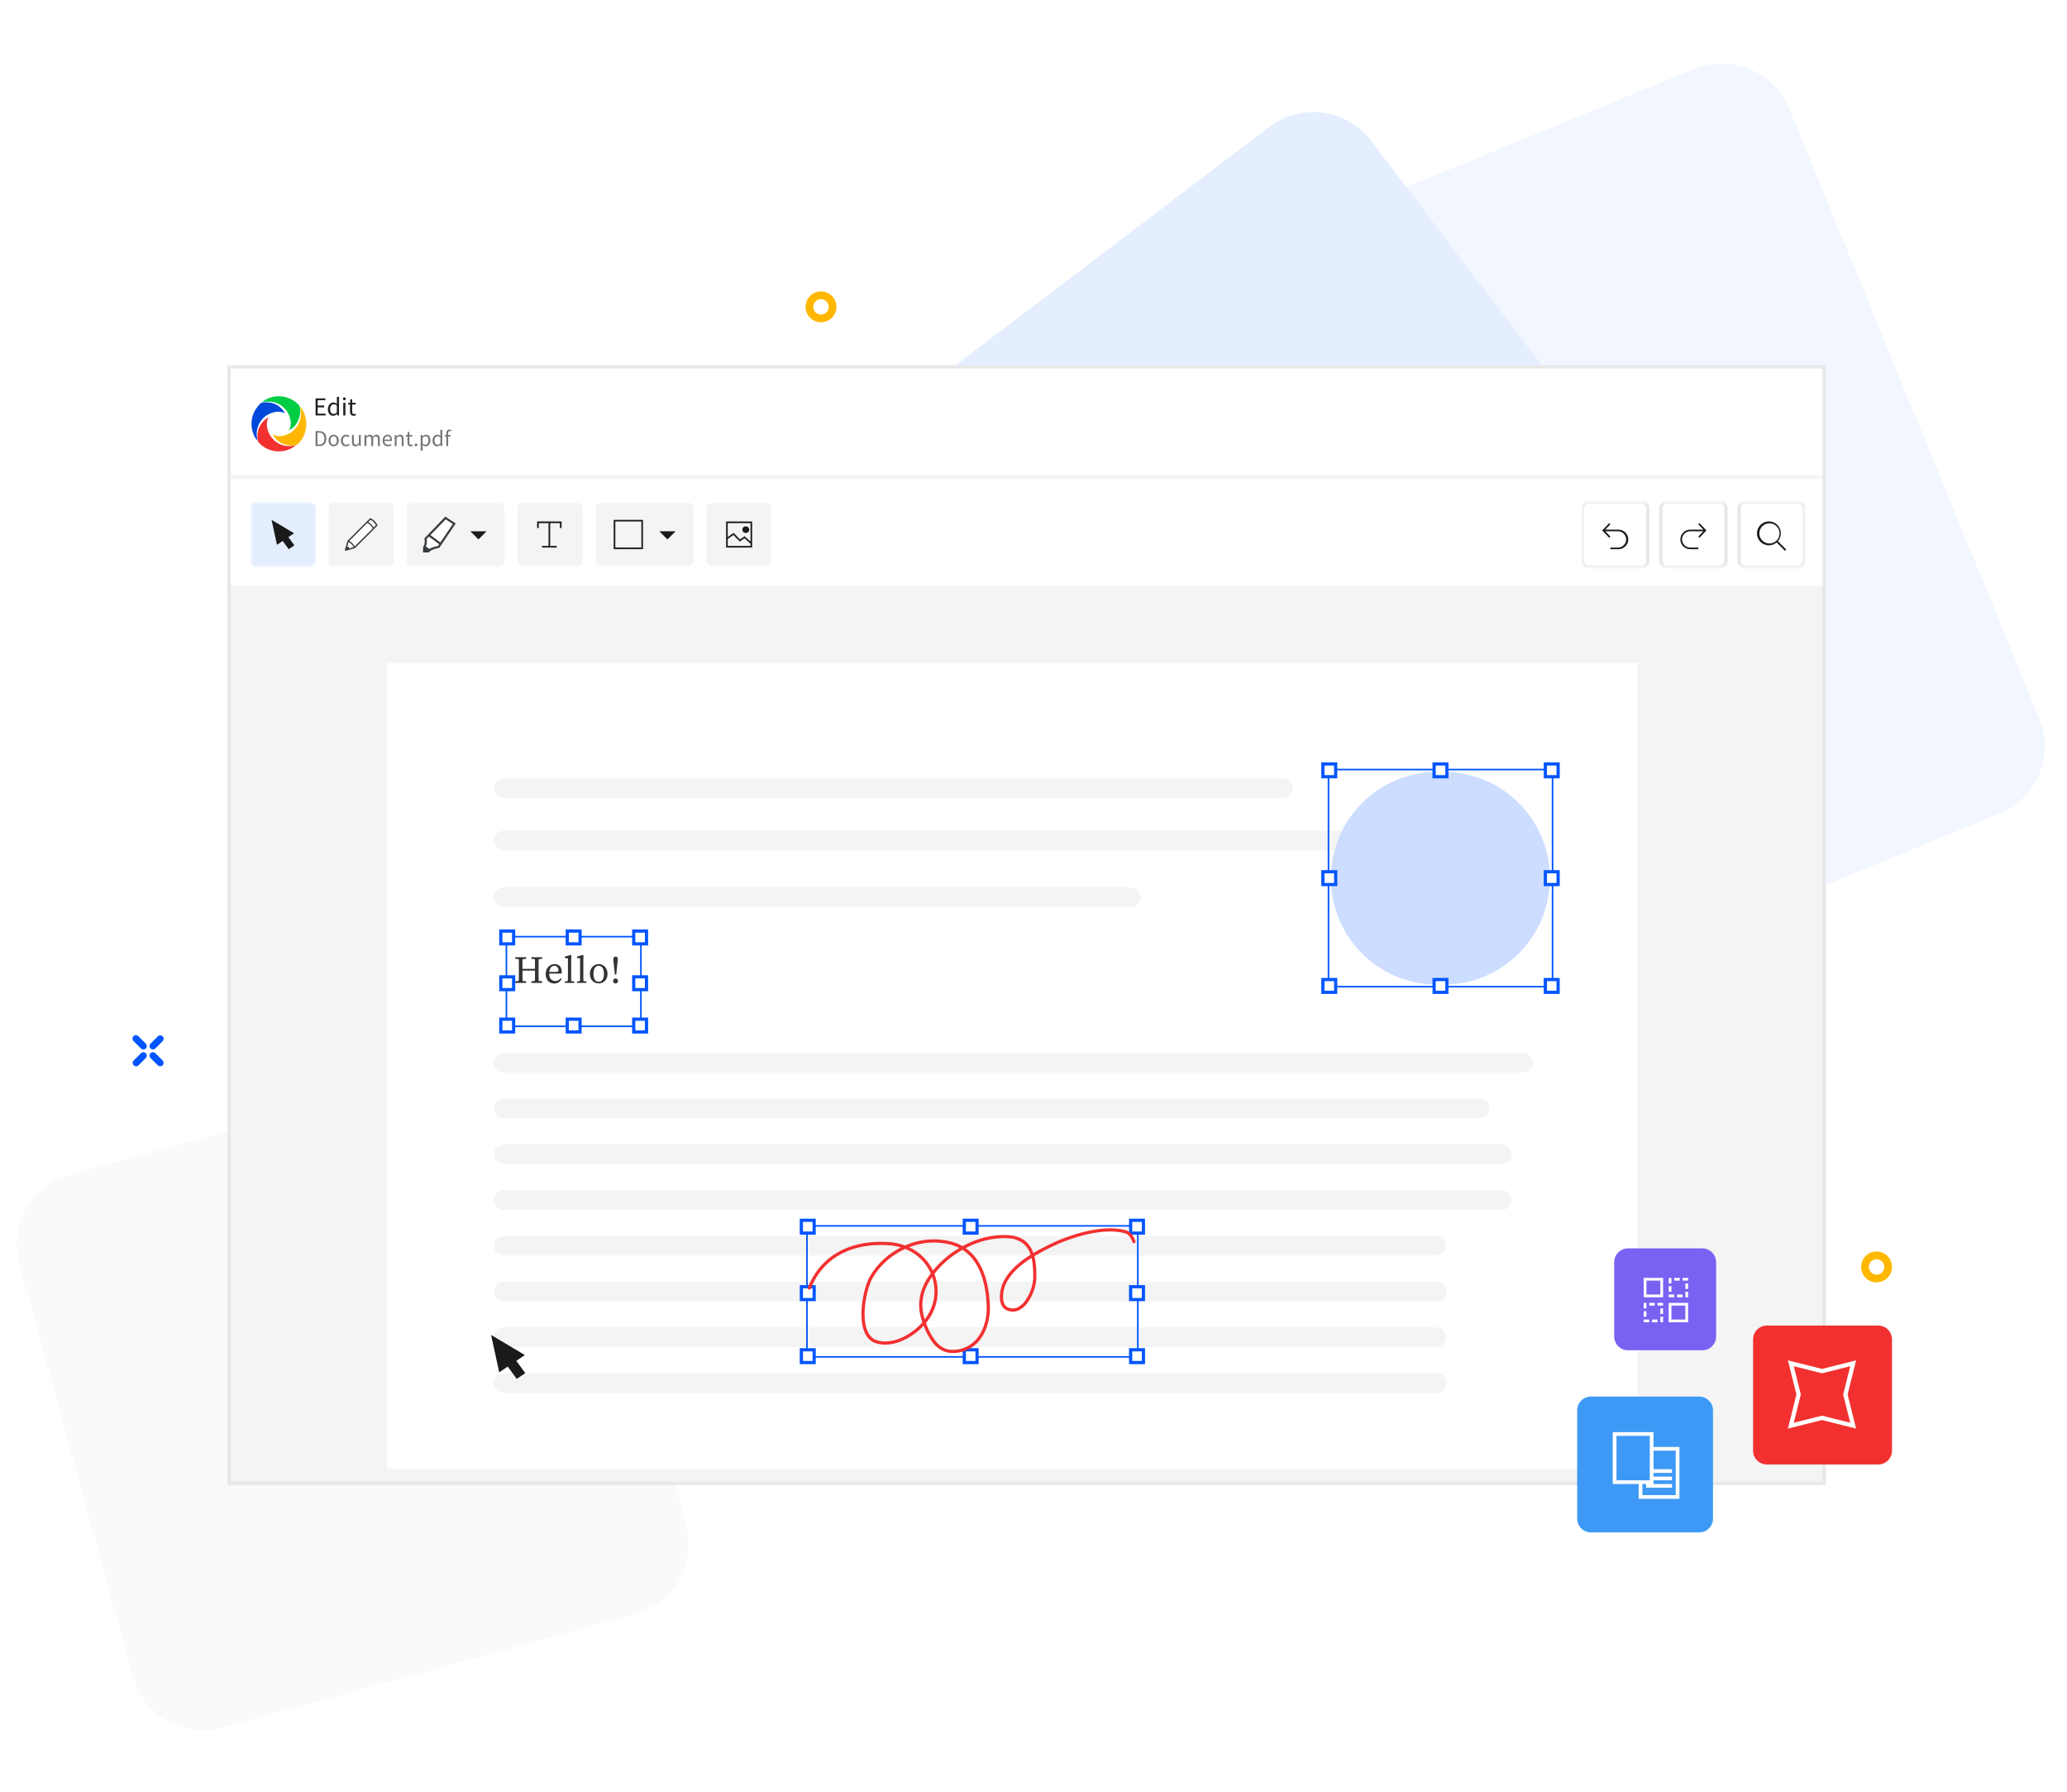 <svg xmlns="http://www.w3.org/2000/svg" width="600" height="520" viewBox="0 0 600 520" fill="none"><g clip-path="url(#clip0_795_126)"><path d="M303.25 120.195L375.893 297.23C380.319 308.016 392.651 313.172 403.437 308.746L580.472 236.102C591.258 231.677 596.414 219.345 591.989 208.559L519.345 31.523C514.919 20.737 502.587 15.582 491.801 20.007L314.766 92.651C303.98 97.077 298.824 109.409 303.25 120.195Z" fill="#F2F6FF"></path><path d="M199.11 442.481L166.146 322.642C163.054 311.401 151.434 304.795 140.193 307.887L20.354 340.851C9.113 343.943 2.507 355.563 5.599 366.804L38.563 486.643C41.655 497.884 53.274 504.49 64.516 501.398L184.355 468.434C195.596 465.342 202.202 453.722 199.11 442.481Z" fill="#FAFAFA"></path><path d="M265.421 141.566L340.584 240.554C347.635 249.839 360.877 251.651 370.163 244.6L469.15 169.437C478.436 162.387 480.247 149.144 473.197 139.859L398.034 40.871C390.983 31.586 377.741 29.774 368.455 36.825L269.468 111.988C260.182 119.038 258.371 132.281 265.421 141.566Z" fill="#E5EEFF"></path><g filter="url(#filter0_d_795_126)"><path fill-rule="evenodd" clip-rule="evenodd" d="M144.41 406.35L150.31 404.25L134.46 395.54L139.08 413.02L142.54 407.81L146.69 413.11L148.56 411.65L144.41 406.35Z" fill="white"></path><path d="M145.14 406.56L150.46 404.66L151.38 404.34L150.52 403.86L134.68 395.15L133.78 394.65L134.04 395.65L138.66 413.13L138.91 414.08L139.45 413.27L142.57 408.56L146.34 413.38L146.61 413.73L146.96 413.46L148.83 411.99L149.17 411.72L148.9 411.38L145.14 406.56Z" stroke="black" stroke-opacity="0.8" stroke-width="0.88"></path></g><path d="M66.5 106.5H529.5V430.5H66.5V106.5Z" fill="#F4F4F4" stroke="#E8E8E8"></path><path d="M67 107H529V138H67V107Z" fill="white"></path><path fill-rule="evenodd" clip-rule="evenodd" d="M83.04 125.8H87.77V130.53H83.04V125.8Z" fill="#FF46FB"></path><path fill-rule="evenodd" clip-rule="evenodd" d="M78.31 125.8H83.04V130.53H78.31V125.8Z" fill="#CA41FC"></path><path fill-rule="evenodd" clip-rule="evenodd" d="M73.58 125.8H78.31V130.53H73.58V125.8Z" fill="#8B48FE"></path><path fill-rule="evenodd" clip-rule="evenodd" d="M87.77 121.07H83.04V125.8H87.77V121.07Z" fill="#81E650"></path><path fill-rule="evenodd" clip-rule="evenodd" d="M83.04 121.07H78.3V125.8H83.03V121.07H83.04Z" fill="#00D267"></path><path fill-rule="evenodd" clip-rule="evenodd" d="M78.31 121.07H73.58V125.8H78.31V121.07Z" fill="#00C0FF"></path><path fill-rule="evenodd" clip-rule="evenodd" d="M83.04 116.34H87.77V121.07H83.04V116.34Z" fill="#FFD200"></path><path fill-rule="evenodd" clip-rule="evenodd" d="M78.31 116.34H83.04V121.07H78.31V116.34Z" fill="#FF8E00"></path><path fill-rule="evenodd" clip-rule="evenodd" d="M73.58 116.34H78.31V121.07H73.58V116.34Z" fill="#FF5400"></path><path d="M91.6 120.58V115.61H94.45V116.14H92.22V117.7H94.1V118.24H92.22V120.04H94.52V120.58H91.6ZM96.7 120.67C96.24 120.67 95.87 120.5 95.6 120.17C95.298 119.757 95.15 119.251 95.18 118.74C95.18 118.44 95.23 118.18 95.31 117.94C95.41 117.7 95.52 117.5 95.67 117.33C95.81 117.16 95.98 117.03 96.17 116.94C96.351 116.854 96.548 116.808 96.748 116.805C96.948 116.801 97.147 116.841 97.33 116.92C97.49 117 97.65 117.1 97.81 117.23L97.78 116.6V115.19H98.41V120.58H97.89L97.84 120.14H97.82C97.668 120.289 97.496 120.417 97.31 120.52C97.12 120.62 96.92 120.67 96.71 120.67H96.7ZM96.84 120.14C97.01 120.14 97.17 120.1 97.32 120.02C97.48 119.94 97.62 119.81 97.78 119.64V117.72C97.62 117.57 97.47 117.48 97.32 117.42C97.184 117.362 97.038 117.331 96.89 117.33C96.744 117.329 96.6 117.364 96.47 117.43C96.339 117.504 96.226 117.607 96.14 117.73C96.04 117.84 95.96 117.99 95.91 118.16C95.85 118.33 95.83 118.53 95.83 118.74C95.83 119.18 95.91 119.53 96.09 119.77C96.27 120.02 96.52 120.14 96.84 120.14ZM99.64 120.58V116.9H100.27V120.58H99.64ZM99.96 116.14C99.85 116.142 99.743 116.103 99.66 116.03C99.619 115.994 99.586 115.95 99.563 115.9C99.541 115.85 99.529 115.795 99.53 115.74C99.53 115.62 99.57 115.52 99.65 115.45C99.736 115.376 99.847 115.337 99.96 115.34C100.08 115.34 100.18 115.38 100.26 115.45C100.36 115.52 100.39 115.62 100.39 115.75C100.39 115.85 100.35 115.95 100.26 116.03C100.178 116.104 100.071 116.144 99.96 116.14ZM102.66 120.67C102.46 120.67 102.3 120.64 102.16 120.57C102.037 120.515 101.927 120.433 101.84 120.33C101.756 120.214 101.698 120.081 101.67 119.94C101.631 119.777 101.611 119.609 101.61 119.44V117.41H101.07V116.94L101.64 116.9L101.72 115.87H102.24V116.9H103.24V117.4H102.24V119.45C102.24 119.67 102.28 119.85 102.36 119.98C102.45 120.1 102.6 120.16 102.81 120.16L103.02 120.13L103.22 120.06L103.35 120.53C103.127 120.607 102.895 120.654 102.66 120.67Z" fill="#212121"></path><path d="M91.6 129.46V125.12H92.68C93.35 125.12 93.86 125.3 94.2 125.67C94.55 126.04 94.73 126.57 94.73 127.27C94.732 127.582 94.684 127.892 94.59 128.19C94.514 128.442 94.382 128.674 94.204 128.868C94.026 129.063 93.805 129.213 93.56 129.31C93.32 129.41 93.03 129.46 92.7 129.46H91.6ZM92.14 129.01H92.64C93.14 129.01 93.52 128.85 93.77 128.55C94.03 128.25 94.16 127.82 94.16 127.27C94.16 126.72 94.03 126.29 93.77 126C93.52 125.71 93.14 125.57 92.64 125.57H92.14V129V129.01ZM96.86 129.53C96.66 129.53 96.47 129.5 96.29 129.43C96.112 129.354 95.952 129.241 95.82 129.1C95.665 128.934 95.546 128.739 95.468 128.526C95.391 128.313 95.358 128.086 95.37 127.86C95.366 127.615 95.406 127.371 95.49 127.14C95.57 126.93 95.69 126.75 95.82 126.6C95.953 126.458 96.115 126.346 96.294 126.27C96.473 126.195 96.666 126.157 96.86 126.16C97.161 126.158 97.456 126.252 97.7 126.428C97.945 126.604 98.127 126.853 98.22 127.14C98.31 127.34 98.35 127.59 98.35 127.86C98.35 128.12 98.31 128.36 98.22 128.56C98.156 128.751 98.051 128.926 97.913 129.072C97.775 129.219 97.607 129.334 97.42 129.41C97.24 129.5 97.06 129.54 96.86 129.54V129.53ZM96.86 129.09C96.99 129.086 97.117 129.054 97.233 128.995C97.349 128.936 97.45 128.853 97.53 128.75C97.61 128.64 97.67 128.51 97.72 128.35C97.815 128.023 97.815 127.677 97.72 127.35C97.67 127.2 97.62 127.07 97.52 126.95C97.448 126.846 97.352 126.76 97.24 126.7C97.123 126.639 96.992 126.608 96.86 126.61C96.73 126.611 96.602 126.643 96.486 126.702C96.369 126.761 96.268 126.846 96.19 126.95C96.1 127.07 96.04 127.2 95.99 127.35C95.95 127.5 95.93 127.67 95.93 127.85C95.93 128.04 95.95 128.21 96 128.35C96.04 128.51 96.1 128.64 96.18 128.75C96.27 128.85 96.37 128.94 96.48 129C96.6 129.06 96.72 129.09 96.86 129.09ZM100.46 129.53C100.152 129.548 99.846 129.463 99.593 129.287C99.339 129.111 99.151 128.855 99.06 128.56C98.904 128.098 98.911 127.597 99.08 127.14C99.17 126.93 99.28 126.75 99.42 126.6C99.56 126.46 99.72 126.35 99.91 126.27C100.1 126.2 100.3 126.17 100.51 126.17C100.71 126.17 100.9 126.2 101.05 126.27C101.2 126.35 101.33 126.44 101.45 126.54L101.17 126.9C101.07 126.81 100.97 126.74 100.87 126.69C100.762 126.635 100.642 126.607 100.52 126.61C100.381 126.612 100.244 126.646 100.12 126.71C99.996 126.768 99.886 126.853 99.8 126.96C99.711 127.081 99.643 127.216 99.6 127.36C99.54 127.5 99.52 127.67 99.52 127.86C99.52 128.04 99.54 128.21 99.59 128.36C99.64 128.51 99.71 128.64 99.79 128.75C99.88 128.85 99.99 128.94 100.11 129C100.23 129.06 100.36 129.09 100.51 129.09C100.66 129.09 100.8 129.05 100.92 128.99C101.05 128.93 101.16 128.85 101.26 128.76L101.5 129.13C101.36 129.25 101.2 129.35 101.02 129.43C100.84 129.5 100.66 129.53 100.46 129.53ZM103.15 129.53C102.81 129.53 102.55 129.43 102.4 129.22C102.228 128.938 102.148 128.609 102.17 128.28V126.24H102.71V128.21C102.71 128.51 102.76 128.73 102.85 128.87C102.95 129 103.1 129.07 103.32 129.07C103.476 129.07 103.629 129.025 103.76 128.94C103.89 128.85 104.03 128.71 104.18 128.52V126.24H104.72V129.46H104.28L104.23 128.96H104.21C104.06 129.13 103.9 129.27 103.73 129.38C103.57 129.48 103.37 129.54 103.15 129.54V129.53ZM105.8 129.46V126.24H106.26L106.31 126.7H106.33C106.47 126.55 106.62 126.42 106.78 126.32C106.941 126.216 107.128 126.16 107.32 126.16C107.57 126.16 107.76 126.22 107.9 126.33C108.04 126.43 108.14 126.58 108.21 126.78C108.38 126.59 108.55 126.44 108.71 126.33C108.876 126.219 109.071 126.159 109.27 126.16C109.6 126.16 109.84 126.26 110 126.48C110.17 126.69 110.25 127 110.25 127.42V129.46H109.7V127.49C109.7 127.19 109.66 126.97 109.56 126.84C109.46 126.7 109.31 126.64 109.11 126.64C108.87 126.64 108.6 126.8 108.31 127.13V129.46H107.76V127.49C107.76 127.19 107.71 126.97 107.61 126.84C107.51 126.7 107.37 126.64 107.16 126.64C106.92 126.64 106.65 126.8 106.36 127.13V129.46H105.81H105.8ZM112.6 129.53C112.38 129.53 112.18 129.5 111.99 129.43C111.802 129.352 111.632 129.236 111.49 129.09C111.354 128.935 111.248 128.755 111.18 128.56C111.09 128.36 111.06 128.12 111.06 127.86C111.047 127.634 111.08 127.409 111.155 127.196C111.231 126.983 111.348 126.787 111.5 126.62C111.627 126.48 111.781 126.367 111.953 126.288C112.125 126.208 112.311 126.165 112.5 126.16C112.7 126.16 112.88 126.2 113.04 126.26C113.2 126.34 113.34 126.44 113.44 126.57C113.55 126.7 113.64 126.87 113.69 127.05C113.783 127.351 113.807 127.669 113.76 127.98H111.59C111.61 128.32 111.72 128.6 111.91 128.8C112.11 129 112.35 129.1 112.66 129.1C112.82 129.1 112.96 129.08 113.09 129.03C113.22 128.98 113.34 128.93 113.46 128.85L113.66 129.2C113.51 129.3 113.36 129.37 113.19 129.44C113.01 129.5 112.82 129.54 112.59 129.54L112.6 129.53ZM111.58 127.59H113.31C113.31 127.26 113.23 127.02 113.09 126.85C113.021 126.764 112.932 126.695 112.831 126.65C112.731 126.605 112.62 126.584 112.51 126.59C112.397 126.592 112.285 126.616 112.18 126.66C112.08 126.7 111.98 126.76 111.9 126.86C111.82 126.94 111.75 127.04 111.7 127.16C111.64 127.29 111.6 127.43 111.58 127.59ZM114.58 129.46V126.24H115.03L115.07 126.7H115.09C115.25 126.55 115.41 126.42 115.57 126.32C115.75 126.22 115.95 126.16 116.17 126.16C116.51 126.16 116.76 126.26 116.91 126.48C117.07 126.69 117.15 127 117.15 127.42V129.46H116.61V127.49C116.61 127.19 116.56 126.97 116.46 126.84C116.36 126.7 116.21 126.64 116 126.64C115.842 126.634 115.685 126.676 115.55 126.76C115.43 126.84 115.28 126.96 115.12 127.13V129.46H114.57H114.58ZM119.2 129.53C119.054 129.535 118.907 129.512 118.77 129.46C118.658 129.41 118.559 129.335 118.48 129.24C118.407 129.138 118.356 129.022 118.33 128.9C118.301 128.755 118.287 128.608 118.29 128.46V126.68H117.81V126.28L118.31 126.24L118.38 125.34H118.83V126.24H119.7V126.68H118.83V128.47C118.83 128.67 118.87 128.82 118.94 128.93C119.02 129.03 119.14 129.09 119.34 129.09C119.464 129.077 119.585 129.047 119.7 129L119.8 129.42C119.606 129.486 119.405 129.527 119.2 129.54V129.53ZM120.76 129.53C120.708 129.533 120.655 129.526 120.605 129.509C120.555 129.492 120.509 129.465 120.47 129.43C120.434 129.389 120.406 129.342 120.389 129.29C120.372 129.239 120.366 129.184 120.37 129.13C120.366 129.076 120.372 129.021 120.389 128.97C120.406 128.918 120.434 128.871 120.47 128.83C120.507 128.79 120.552 128.757 120.602 128.735C120.652 128.713 120.705 128.701 120.76 128.7C120.86 128.7 120.96 128.74 121.03 128.82C121.07 128.859 121.101 128.906 121.122 128.957C121.142 129.009 121.152 129.064 121.15 129.12C121.152 129.176 121.142 129.231 121.122 129.283C121.101 129.334 121.07 129.381 121.03 129.42C120.996 129.457 120.954 129.487 120.908 129.508C120.861 129.529 120.811 129.54 120.76 129.54V129.53ZM122.12 130.81V126.24H122.57L122.62 126.61H122.64C122.78 126.49 122.94 126.38 123.11 126.29C123.29 126.2 123.47 126.16 123.66 126.16C123.86 126.16 124.06 126.2 124.21 126.28C124.37 126.36 124.51 126.47 124.61 126.61C124.71 126.75 124.79 126.92 124.85 127.13C124.977 127.59 124.966 128.076 124.82 128.53C124.75 128.75 124.64 128.93 124.52 129.08C124.401 129.222 124.253 129.337 124.086 129.417C123.918 129.496 123.735 129.538 123.55 129.54C123.39 129.54 123.25 129.5 123.09 129.44C122.95 129.37 122.8 129.28 122.65 129.16L122.66 129.73V130.81H122.12ZM123.45 129.08C123.58 129.08 123.7 129.05 123.81 128.99C123.927 128.93 124.03 128.844 124.11 128.74C124.19 128.64 124.25 128.5 124.3 128.34C124.386 128.006 124.397 127.658 124.33 127.32C124.302 127.187 124.248 127.061 124.17 126.95C124.108 126.844 124.018 126.758 123.91 126.7C123.784 126.641 123.646 126.613 123.506 126.619C123.367 126.624 123.232 126.662 123.11 126.73C122.97 126.81 122.82 126.91 122.66 127.05V128.75C122.81 128.87 122.95 128.95 123.09 129.01C123.22 129.05 123.34 129.08 123.45 129.08ZM126.89 129.53C126.49 129.53 126.16 129.39 125.92 129.1C125.68 128.8 125.56 128.4 125.56 127.86C125.56 127.59 125.6 127.36 125.67 127.16C125.75 126.94 125.85 126.76 125.98 126.62C126.11 126.47 126.26 126.36 126.42 126.28C126.579 126.204 126.752 126.163 126.928 126.159C127.104 126.156 127.279 126.19 127.44 126.26C127.57 126.33 127.71 126.42 127.85 126.53L127.83 125.98V124.75H128.38V129.45H127.93L127.88 129.08H127.86C127.73 129.2 127.58 129.31 127.42 129.4C127.257 129.487 127.075 129.532 126.89 129.53ZM127.01 129.08C127.156 129.081 127.3 129.047 127.43 128.98C127.56 128.9 127.69 128.78 127.83 128.64V126.96C127.714 126.849 127.578 126.761 127.43 126.7C127.31 126.649 127.181 126.622 127.05 126.62C126.921 126.62 126.794 126.651 126.68 126.71C126.567 126.771 126.468 126.857 126.39 126.96C126.31 127.06 126.24 127.19 126.19 127.35C126.14 127.5 126.12 127.66 126.12 127.85C126.12 128.24 126.2 128.54 126.35 128.75C126.51 128.97 126.73 129.08 127.01 129.08ZM129.55 129.46V126.68H129.11V126.28L129.55 126.24V125.74C129.55 125.4 129.63 125.14 129.78 124.95C129.93 124.76 130.17 124.67 130.49 124.67C130.59 124.67 130.69 124.67 130.78 124.7L131.03 124.77L130.91 125.19C130.794 125.137 130.668 125.11 130.54 125.11C130.24 125.11 130.09 125.31 130.09 125.73V126.24H130.78V126.68H130.09V129.46H129.55Z" fill="#757575"></path><g filter="url(#filter1_d_795_126)"><path d="M112.41 192.4H475.35V426.31H112.41V192.4Z" fill="white"></path></g><path d="M143.4 228.75C143.4 227.997 143.699 227.275 144.232 226.742C144.765 226.209 145.487 225.91 146.24 225.91H372.6C373.326 225.953 374.007 226.272 374.505 226.8C375.004 227.329 375.281 228.029 375.281 228.755C375.281 229.482 375.004 230.181 374.505 230.71C374.007 231.239 373.326 231.557 372.6 231.6H146.24C145.866 231.601 145.494 231.529 145.148 231.386C144.802 231.243 144.487 231.033 144.222 230.768C143.957 230.503 143.747 230.189 143.604 229.842C143.462 229.496 143.389 229.125 143.39 228.75H143.4ZM143.4 243.93C143.4 243.177 143.699 242.455 144.232 241.922C144.765 241.389 145.487 241.09 146.24 241.09H397.89C398.278 241.067 398.666 241.124 399.032 241.256C399.397 241.389 399.731 241.595 400.014 241.861C400.296 242.128 400.522 242.449 400.676 242.806C400.829 243.162 400.909 243.547 400.909 243.935C400.909 244.324 400.829 244.708 400.676 245.065C400.522 245.421 400.296 245.743 400.014 246.009C399.731 246.276 399.397 246.481 399.032 246.614C398.666 246.747 398.278 246.803 397.89 246.78H146.24C145.866 246.781 145.494 246.709 145.148 246.566C144.802 246.423 144.487 246.213 144.222 245.948C143.957 245.683 143.747 245.369 143.604 245.022C143.462 244.676 143.389 244.305 143.39 243.93H143.4ZM143.4 260.37C143.4 259.617 143.699 258.895 144.232 258.362C144.765 257.829 145.487 257.53 146.24 257.53H328.34C329.066 257.573 329.747 257.892 330.245 258.42C330.744 258.949 331.021 259.648 331.021 260.375C331.021 261.102 330.744 261.801 330.245 262.33C329.747 262.859 329.066 263.177 328.34 263.22H146.24C145.866 263.221 145.494 263.149 145.148 263.006C144.802 262.863 144.487 262.653 144.222 262.388C143.957 262.123 143.747 261.809 143.604 261.462C143.462 261.116 143.389 260.745 143.39 260.37H143.4ZM143.4 308.43C143.399 308.056 143.471 307.686 143.613 307.34C143.756 306.995 143.965 306.68 144.228 306.415C144.492 306.151 144.806 305.941 145.151 305.797C145.496 305.654 145.866 305.58 146.24 305.58H442.15C442.524 305.58 442.895 305.654 443.241 305.797C443.587 305.94 443.901 306.15 444.165 306.415C444.43 306.68 444.64 306.994 444.783 307.34C444.926 307.685 445 308.056 445 308.43C445 308.804 444.926 309.175 444.783 309.521C444.64 309.867 444.43 310.181 444.165 310.445C443.901 310.71 443.587 310.92 443.241 311.063C442.895 311.206 442.524 311.28 442.15 311.28H146.24C145.866 311.281 145.494 311.209 145.148 311.066C144.802 310.923 144.487 310.713 144.222 310.448C143.957 310.183 143.747 309.869 143.604 309.522C143.462 309.176 143.389 308.805 143.39 308.43H143.4ZM143.4 321.7C143.4 320.947 143.699 320.225 144.232 319.692C144.765 319.159 145.487 318.86 146.24 318.86H429.5C430.255 318.86 430.978 319.16 431.512 319.693C432.045 320.227 432.345 320.951 432.345 321.705C432.345 322.46 432.045 323.183 431.512 323.717C430.978 324.25 430.255 324.55 429.5 324.55H146.24C145.866 324.551 145.494 324.479 145.148 324.336C144.802 324.193 144.487 323.983 144.222 323.718C143.957 323.453 143.747 323.139 143.604 322.792C143.462 322.446 143.389 322.075 143.39 321.7H143.4ZM143.4 334.98C143.4 334.227 143.699 333.505 144.232 332.972C144.765 332.439 145.487 332.14 146.24 332.14H435.83C436.218 332.117 436.606 332.174 436.972 332.306C437.337 332.439 437.671 332.645 437.954 332.911C438.236 333.178 438.462 333.499 438.616 333.856C438.769 334.212 438.849 334.597 438.849 334.985C438.849 335.374 438.769 335.758 438.616 336.115C438.462 336.471 438.236 336.793 437.954 337.059C437.671 337.326 437.337 337.531 436.972 337.664C436.606 337.797 436.218 337.853 435.83 337.83H146.23C145.856 337.83 145.486 337.756 145.141 337.613C144.796 337.47 144.482 337.26 144.218 336.995C143.955 336.73 143.746 336.416 143.603 336.07C143.461 335.724 143.389 335.354 143.39 334.98H143.4ZM143.4 348.26C143.4 347.507 143.699 346.785 144.232 346.252C144.765 345.719 145.487 345.42 146.24 345.42H435.83C436.218 345.397 436.606 345.454 436.972 345.586C437.337 345.719 437.671 345.925 437.954 346.191C438.236 346.458 438.462 346.779 438.616 347.136C438.769 347.492 438.849 347.877 438.849 348.265C438.849 348.654 438.769 349.038 438.616 349.395C438.462 349.751 438.236 350.073 437.954 350.339C437.671 350.606 437.337 350.811 436.972 350.944C436.606 351.077 436.218 351.133 435.83 351.11H146.23C145.856 351.11 145.486 351.036 145.141 350.893C144.796 350.75 144.482 350.54 144.218 350.275C143.955 350.01 143.746 349.696 143.603 349.35C143.461 349.004 143.389 348.634 143.39 348.26H143.4ZM143.4 361.54C143.399 361.166 143.471 360.796 143.613 360.45C143.756 360.105 143.965 359.79 144.228 359.526C144.492 359.261 144.806 359.051 145.151 358.907C145.496 358.764 145.866 358.69 146.24 358.69H416.86C417.616 358.69 418.341 358.99 418.875 359.525C419.41 360.059 419.71 360.784 419.71 361.54C419.71 362.296 419.41 363.021 418.875 363.555C418.341 364.09 417.616 364.39 416.86 364.39H146.24C145.866 364.391 145.494 364.319 145.148 364.176C144.802 364.033 144.487 363.823 144.222 363.558C143.957 363.293 143.747 362.979 143.604 362.632C143.462 362.286 143.389 361.915 143.39 361.54H143.4ZM143.4 374.81C143.4 374.057 143.699 373.335 144.232 372.802C144.765 372.269 145.487 371.97 146.24 371.97H416.86C417.248 371.947 417.636 372.004 418.002 372.136C418.367 372.269 418.701 372.475 418.984 372.741C419.266 373.008 419.492 373.329 419.646 373.686C419.799 374.042 419.879 374.427 419.879 374.815C419.879 375.204 419.799 375.588 419.646 375.945C419.492 376.301 419.266 376.623 418.984 376.889C418.701 377.156 418.367 377.361 418.002 377.494C417.636 377.627 417.248 377.683 416.86 377.66H146.24C145.866 377.661 145.494 377.589 145.148 377.446C144.802 377.303 144.487 377.093 144.222 376.828C143.957 376.563 143.747 376.249 143.604 375.902C143.462 375.556 143.389 375.185 143.39 374.81H143.4ZM143.4 388.1C143.399 387.726 143.471 387.356 143.613 387.01C143.756 386.665 143.965 386.35 144.228 386.086C144.492 385.821 144.806 385.611 145.151 385.467C145.496 385.324 145.866 385.25 146.24 385.25H416.86C417.615 385.25 418.338 385.55 418.872 386.083C419.405 386.617 419.705 387.341 419.705 388.095C419.705 388.85 419.405 389.573 418.872 390.107C418.338 390.64 417.615 390.94 416.86 390.94H146.24C145.866 390.941 145.494 390.869 145.148 390.726C144.802 390.583 144.487 390.373 144.222 390.108C143.957 389.843 143.747 389.529 143.604 389.182C143.462 388.836 143.389 388.465 143.39 388.09L143.4 388.1ZM143.4 401.37C143.4 400.617 143.699 399.895 144.232 399.362C144.765 398.829 145.487 398.53 146.24 398.53H416.86C417.248 398.507 417.636 398.564 418.002 398.696C418.367 398.829 418.701 399.035 418.984 399.301C419.266 399.568 419.492 399.889 419.646 400.246C419.799 400.602 419.879 400.987 419.879 401.375C419.879 401.764 419.799 402.148 419.646 402.505C419.492 402.861 419.266 403.183 418.984 403.449C418.701 403.716 418.367 403.921 418.002 404.054C417.636 404.187 417.248 404.243 416.86 404.22H146.24C145.866 404.221 145.494 404.149 145.148 404.006C144.802 403.863 144.487 403.653 144.222 403.388C143.957 403.123 143.747 402.809 143.604 402.462C143.462 402.116 143.389 401.745 143.39 401.37H143.4Z" fill="#F4F4F4"></path><path d="M67 139H529V170H67V139Z" fill="white"></path><mask id="mask0_795_126" style="mask-type:luminance" maskUnits="userSpaceOnUse" x="459" y="145" width="65" height="20"><path d="M459.4 145.67H523.71V164.59H459.4V145.67Z" fill="white"></path></mask><g mask="url(#mask0_795_126)"><path fill-rule="evenodd" clip-rule="evenodd" d="M467.44 155.72L467.11 156.08L465.08 153.95L467.11 151.82L467.44 152.18L465.98 153.71H469.81C470.563 153.71 471.285 154.01 471.818 154.542C472.35 155.075 472.65 155.797 472.65 156.55C472.65 157.304 472.35 158.026 471.818 158.558C471.285 159.091 470.563 159.39 469.81 159.39H467.44V158.92H469.81C470.41 158.881 470.974 158.615 471.385 158.176C471.797 157.737 472.026 157.157 472.026 156.555C472.026 155.953 471.797 155.374 471.385 154.935C470.974 154.496 470.41 154.229 469.81 154.19H465.98L467.44 155.72Z" fill="#1A1A1A"></path><path d="M461.3 146.15H476.43V145.2H461.29V146.15H461.3ZM477.85 147.56V162.7H478.79V147.57H477.85V147.56ZM476.43 164.12H461.29V165.06H476.43V164.12ZM459.87 162.7V147.57H458.93V162.7H459.87ZM461.29 164.12C460.51 164.12 459.87 163.48 459.87 162.7H458.93C458.93 164 459.99 165.06 461.29 165.06V164.12ZM477.85 162.7C477.85 163.48 477.21 164.12 476.43 164.12V165.06C477.73 165.06 478.79 164 478.79 162.7H477.85ZM476.43 146.15C477.21 146.15 477.85 146.78 477.85 147.56H478.79C478.79 146.26 477.73 145.2 476.43 145.2V146.15ZM461.29 145.2C460.663 145.203 460.063 145.454 459.62 145.898C459.178 146.342 458.93 146.943 458.93 147.57H459.87C459.87 146.78 460.51 146.15 461.29 146.15V145.2Z" fill="#E8E8E8"></path><path fill-rule="evenodd" clip-rule="evenodd" d="M494.44 154.19H490.62C489.994 154.19 489.393 154.439 488.951 154.882C488.508 155.324 488.26 155.924 488.26 156.55C488.26 157.176 488.508 157.776 488.951 158.219C489.393 158.662 489.994 158.91 490.62 158.91H492.98V159.39H490.61C489.856 159.39 489.134 159.091 488.601 158.558C488.069 158.026 487.77 157.304 487.77 156.55C487.77 155.797 488.069 155.075 488.601 154.542C489.134 154.01 489.856 153.71 490.61 153.71H494.44L492.98 152.18L493.32 151.82L495.34 153.95L493.32 156.08L492.98 155.72L494.44 154.19Z" fill="#1A1A1A"></path><path d="M484 146.15H499.13V145.2H483.99V146.15H484ZM500.55 147.56V162.7H501.49V147.57H500.55V147.56ZM499.13 164.12H483.99V165.06H499.13V164.12ZM482.57 162.7V147.57H481.63V162.7H482.57ZM483.99 164.12C483.21 164.12 482.57 163.48 482.57 162.7H481.63C481.63 164 482.69 165.06 483.99 165.06V164.12ZM500.55 162.7C500.55 163.48 499.91 164.12 499.13 164.12V165.06C500.43 165.06 501.49 164 501.49 162.7H500.55ZM499.13 146.15C499.91 146.15 500.55 146.78 500.55 147.56H501.49C501.49 146.26 500.43 145.2 499.13 145.2V146.15ZM483.99 145.2C483.679 145.2 483.371 145.262 483.084 145.381C482.797 145.5 482.537 145.675 482.318 145.895C482.098 146.115 481.925 146.377 481.807 146.664C481.689 146.951 481.629 147.259 481.63 147.57H482.57C482.57 146.78 483.21 146.15 483.99 146.15V145.2Z" fill="#E8E8E8"></path><path fill-rule="evenodd" clip-rule="evenodd" d="M516.08 157.06L518.51 159.49L518.14 159.86L515.71 157.43C515.209 157.861 514.595 158.139 513.941 158.231C513.286 158.324 512.619 158.226 512.019 157.95C511.419 157.674 510.91 157.231 510.554 156.675C510.198 156.118 510.009 155.471 510.01 154.81C510.006 154.251 510.139 153.698 510.396 153.201C510.653 152.704 511.026 152.276 511.485 151.955C511.943 151.634 512.473 151.429 513.028 151.357C513.583 151.286 514.147 151.35 514.672 151.545C515.197 151.739 515.667 152.058 516.042 152.474C516.416 152.89 516.684 153.391 516.822 153.934C516.961 154.476 516.965 155.044 516.836 155.588C516.707 156.133 516.447 156.638 516.08 157.06ZM513.46 157.73C513.858 157.754 514.257 157.695 514.633 157.559C515.008 157.423 515.351 157.211 515.641 156.937C515.932 156.663 516.163 156.333 516.321 155.966C516.479 155.6 516.561 155.205 516.561 154.805C516.561 154.406 516.479 154.011 516.321 153.645C516.163 153.278 515.932 152.948 515.641 152.674C515.351 152.4 515.008 152.188 514.633 152.052C514.257 151.916 513.858 151.857 513.46 151.88C512.714 151.924 512.012 152.251 511.499 152.795C510.987 153.339 510.701 154.058 510.701 154.805C510.701 155.553 510.987 156.272 511.499 156.816C512.012 157.36 512.714 157.687 513.46 157.73Z" fill="#1A1A1A"></path><path d="M506.7 146.15H521.83V145.2H506.69V146.15H506.7ZM523.24 147.56V162.7H524.19V147.57H523.24V147.56ZM521.83 164.12H506.69V165.06H521.83V164.12ZM505.27 162.7V147.57H504.33V162.7H505.27ZM506.69 164.12C505.91 164.12 505.27 163.48 505.27 162.7H504.33C504.33 164 505.39 165.06 506.69 165.06V164.12ZM523.24 162.7C523.24 163.48 522.61 164.12 521.83 164.12V165.06C523.13 165.06 524.19 164 524.19 162.7H523.24ZM521.83 146.15C522.61 146.15 523.24 146.78 523.24 147.56H524.19C524.19 146.26 523.13 145.2 521.82 145.2V146.15H521.83ZM506.69 145.2C506.379 145.2 506.071 145.262 505.784 145.381C505.497 145.5 505.237 145.675 505.017 145.895C504.798 146.115 504.624 146.377 504.506 146.664C504.388 146.951 504.328 147.259 504.33 147.57H505.27C505.27 146.78 505.91 146.15 506.69 146.15V145.2Z" fill="#E8E8E8"></path></g><mask id="mask1_795_126" style="mask-type:luminance" maskUnits="userSpaceOnUse" x="72" y="145" width="153" height="20"><path d="M72.68 145.67H224.01V164.59H72.68V145.67Z" fill="white"></path></mask><g mask="url(#mask1_795_126)"><path d="M89.71 145.67H74.57C73.526 145.67 72.68 146.516 72.68 147.56V162.7C72.68 163.744 73.526 164.59 74.57 164.59H89.71C90.754 164.59 91.6 163.744 91.6 162.7V147.56C91.6 146.516 90.754 145.67 89.71 145.67Z" fill="#E5EEFF"></path><path fill-rule="evenodd" clip-rule="evenodd" d="M78.83 150.88L80.4 158.12L82.06 157L83.79 159.39L85.45 158.27L83.71 155.89L85.37 154.77L78.83 150.87V150.88Z" fill="#1A1A1A"></path><path d="M112.41 145.67H97.27C96.227 145.67 95.38 146.516 95.38 147.56V162.7C95.38 163.744 96.227 164.59 97.27 164.59H112.41C113.454 164.59 114.3 163.744 114.3 162.7V147.56C114.3 146.516 113.454 145.67 112.41 145.67Z" fill="#F4F4F4"></path><path d="M109.54 152.36L109.51 152.29C109.109 151.498 108.464 150.857 107.67 150.46L107.61 150.43C107.569 150.41 107.523 150.403 107.479 150.41C107.434 150.417 107.392 150.438 107.36 150.47L100.94 156.89C100.924 156.904 100.911 156.921 100.9 156.94V156.96L100.88 156.98L100.35 158.8L100.12 159.58C100.11 159.617 100.11 159.656 100.12 159.694C100.13 159.731 100.149 159.765 100.177 159.793C100.204 159.82 100.238 159.84 100.276 159.85C100.313 159.86 100.353 159.86 100.39 159.85L102.99 159.09L103 159.08H103.02V159.07C103.042 159.06 103.063 159.046 103.08 159.03L109.5 152.61C109.532 152.577 109.552 152.536 109.56 152.491C109.567 152.446 109.56 152.4 109.54 152.36ZM102.98 158.52C102.615 157.883 102.087 157.355 101.45 156.99L106.63 151.8C107.285 152.144 107.821 152.677 108.17 153.33L102.97 158.52H102.98ZM101.31 158.87C101.31 158.76 101.21 158.67 101.09 158.67L100.84 158.66L101.22 157.36C101.8 157.69 102.28 158.17 102.61 158.75L101.31 159.13V158.87ZM108.48 153.01C108.113 152.377 107.585 151.852 106.95 151.49L107.55 150.89C108.2 151.233 108.732 151.762 109.08 152.41L108.48 153.01Z" fill="#363B3E"></path><path d="M102.98 158.52C102.615 157.883 102.087 157.355 101.45 156.99L106.63 151.8C107.281 152.146 107.814 152.679 108.16 153.33L102.98 158.52ZM101.31 158.87C101.31 158.76 101.21 158.67 101.09 158.67L100.84 158.66L101.22 157.36C101.801 157.689 102.281 158.169 102.61 158.75L101.31 159.13V158.87ZM108.48 153.01C108.114 152.377 107.586 151.852 106.95 151.49L107.55 150.89C108.2 151.233 108.733 151.762 109.08 152.41L108.48 153.01Z" fill="white"></path><path d="M144.56 145.67H119.97C118.926 145.67 118.08 146.516 118.08 147.56V162.7C118.08 163.744 118.926 164.59 119.97 164.59H144.56C145.604 164.59 146.45 163.744 146.45 162.7V147.56C146.45 146.516 145.604 145.67 144.56 145.67Z" fill="#F4F4F4"></path><path fill-rule="evenodd" clip-rule="evenodd" d="M127.15 158.46L131.45 152.08L129.39 150.71L123.85 156.39C123.97 157.24 123.89 157.99 123.61 158.61L124.71 159.34C125.22 158.87 126.26 158.64 127.15 158.46Z" fill="white"></path><path fill-rule="evenodd" clip-rule="evenodd" d="M127.14 158.46L131.45 152.08L129.39 150.71L123.85 156.39C123.97 157.24 123.89 157.99 123.6 158.61L124.7 159.34C125.22 158.87 126.26 158.64 127.14 158.46ZM124.44 160.33H122.81V158.78C123.27 158.15 123.41 157.3 123.21 156.23L129.27 149.93L132.27 151.92L127.53 158.97C126.63 159.12 125.27 159.56 124.8 159.99L124.43 160.33H124.44ZM124.94 155.28L127.84 157.44L127.49 157.94L124.5 155.72L124.94 155.28Z" fill="#363B3E"></path><path fill-rule="evenodd" clip-rule="evenodd" d="M136.52 154.189H141.25L138.89 156.549L136.52 154.189Z" fill="#1A1A1A"></path><path d="M167.27 145.67H152.13C151.086 145.67 150.24 146.516 150.24 147.56V162.7C150.24 163.744 151.086 164.59 152.13 164.59H167.27C168.314 164.59 169.16 163.744 169.16 162.7V147.56C169.16 146.516 168.314 145.67 167.27 145.67Z" fill="#F4F4F4"></path><path fill-rule="evenodd" clip-rule="evenodd" d="M159.7 151.82V158.44H161.59V158.91H157.33V158.44H159.23V151.82H156.39V153.24H155.91V151.34H163.01V153.24H162.53V151.82H159.69H159.7Z" fill="#1A1A1A"></path><path d="M199.42 145.67H174.83C173.786 145.67 172.94 146.516 172.94 147.56V162.7C172.94 163.744 173.786 164.59 174.83 164.59H199.42C200.464 164.59 201.31 163.744 201.31 162.7V147.56C201.31 146.516 200.464 145.67 199.42 145.67Z" fill="#F4F4F4"></path><path fill-rule="evenodd" clip-rule="evenodd" d="M186.18 151.35H178.61V158.91H186.18V151.35ZM178.14 150.88V159.38H186.64V150.88H178.14ZM191.38 154.19H196.11L193.74 156.55L191.38 154.19Z" fill="#1A1A1A"></path><path d="M222.12 145.67H206.98C205.937 145.67 205.09 146.516 205.09 147.56V162.7C205.09 163.744 205.937 164.59 206.98 164.59H222.12C223.164 164.59 224.01 163.744 224.01 162.7V147.56C224.01 146.516 223.164 145.67 222.12 145.67Z" fill="#F4F4F4"></path><path fill-rule="evenodd" clip-rule="evenodd" d="M218.33 151.35V158.91H210.77V151.35H218.33ZM212.9 155.26L211.24 156.43V158.44H217.86V157.81L216.11 156.21L214.74 157.16L212.9 155.26ZM217.86 151.82H211.24V155.87L212.96 154.66L214.8 156.56L216.15 155.63L217.86 157.19V151.82ZM216.44 152.77C216.572 152.756 216.706 152.77 216.832 152.812C216.959 152.853 217.075 152.92 217.174 153.009C217.272 153.098 217.351 153.207 217.405 153.329C217.459 153.45 217.487 153.582 217.487 153.715C217.487 153.848 217.459 153.979 217.405 154.101C217.351 154.222 217.272 154.331 217.174 154.42C217.075 154.509 216.959 154.576 216.832 154.618C216.706 154.659 216.572 154.673 216.44 154.66C216.188 154.66 215.946 154.56 215.768 154.381C215.59 154.203 215.49 153.962 215.49 153.71C215.49 153.458 215.59 153.216 215.768 153.038C215.946 152.86 216.188 152.76 216.44 152.76V152.77Z" fill="#1A1A1A"></path></g><path fill-rule="evenodd" clip-rule="evenodd" d="M142.55 387.43L152.35 393.27L149.87 394.94L152.47 398.51L149.99 400.18L147.39 396.61L144.91 398.28L142.55 387.43Z" fill="#1A1A1A"></path><path d="M419.04 224.03H417.18C400.136 224.03 386.32 237.847 386.32 254.89V254.9C386.32 271.944 400.136 285.76 417.18 285.76H419.04C436.083 285.76 449.9 271.944 449.9 254.9V254.89C449.9 237.847 436.083 224.03 419.04 224.03Z" fill="#CCDDFF"></path><path d="M385.63 223.34H450.67V286.36H385.63V223.34Z" stroke="#0055FF" stroke-width="0.46"></path><path d="M384 221.71H387.71V225.43H384V221.71Z" fill="white"></path><path d="M384 221.71V221.25H383.54V221.71H384ZM387.71 221.71H388.18V221.25H387.71V221.71ZM387.71 225.43V225.89H388.18V225.43H387.71ZM384 225.43H383.54V225.89H384V225.43ZM384 222.18H387.71V221.25H384V222.18ZM387.25 221.71V225.43H388.18V221.71H387.25ZM387.71 224.96H384V225.89H387.71V224.96ZM384.46 225.43V221.71H383.54V225.43H384.46Z" fill="#0055FF"></path><path d="M384 284.29H387.71V288H384V284.29Z" fill="white"></path><path d="M384 284.29V283.82H383.54V284.29H384ZM387.71 284.29H388.18V283.82H387.71V284.29ZM387.71 288V288.46H388.18V288H387.71ZM384 288H383.54V288.46H384V288ZM384 284.75H387.71V283.82H384V284.75ZM387.25 284.29V288H388.18V284.29H387.25ZM387.71 287.54H384V288.46H387.71V287.54ZM384.46 288V284.29H383.54V288H384.46Z" fill="#0055FF"></path><path d="M416.29 284.29H420V288H416.29V284.29Z" fill="white"></path><path d="M416.29 284.29V283.82H415.82V284.29H416.29ZM420 284.29H420.46V283.82H420V284.29ZM420 288V288.46H420.46V288H420ZM416.29 288H415.82V288.46H416.29V288ZM416.29 284.75H420V283.82H416.29V284.75ZM419.54 284.29V288H420.46V284.29H419.54ZM420 287.54H416.29V288.46H420V287.54ZM416.75 288V284.29H415.82V288H416.75Z" fill="#0055FF"></path><path d="M416.29 221.71H420V225.43H416.29V221.71Z" fill="white"></path><path d="M416.29 221.71V221.25H415.82V221.71H416.29ZM420 221.71H420.46V221.25H420V221.71ZM420 225.43V225.89H420.46V225.43H420ZM416.29 225.43H415.82V225.89H416.29V225.43ZM416.29 222.18H420V221.25H416.29V222.18ZM419.54 221.71V225.43H420.46V221.71H419.54ZM420 224.96H416.29V225.89H420V224.96ZM416.75 225.43V221.71H415.82V225.43H416.75Z" fill="#0055FF"></path><path d="M448.57 253H452.29V256.71H448.57V253Z" fill="white"></path><path d="M448.57 253V252.54H448.11V253H448.57ZM452.29 253H452.75V252.54H452.29V253ZM452.29 256.71V257.18H452.75V256.71H452.29ZM448.57 256.71H448.11V257.18H448.57V256.71ZM448.57 253.46H452.29V252.54H448.57V253.46ZM451.82 253V256.71H452.75V253H451.82ZM452.29 256.25H448.57V257.18H452.29V256.25ZM449.04 256.71V253H448.11V256.71H449.04Z" fill="#0055FF"></path><path d="M384 253H387.71V256.71H384V253Z" fill="white"></path><path d="M384 253V252.54H383.54V253H384ZM387.71 253H388.18V252.54H387.71V253ZM387.71 256.71V257.18H388.18V256.71H387.71ZM384 256.71H383.54V257.18H384V256.71ZM384 253.46H387.71V252.54H384V253.46ZM387.25 253V256.71H388.18V253H387.25ZM387.71 256.25H384V257.18H387.71V256.25ZM384.46 256.71V253H383.54V256.71H384.46Z" fill="#0055FF"></path><path d="M448.57 284.29H452.29V288H448.57V284.29Z" fill="white"></path><path d="M448.57 284.29V283.82H448.11V284.29H448.57ZM452.29 284.29H452.75V283.82H452.29V284.29ZM452.29 288V288.46H452.75V288H452.29ZM448.57 288H448.11V288.46H448.57V288ZM448.57 284.75H452.29V283.82H448.57V284.75ZM451.82 284.29V288H452.75V284.29H451.82ZM452.29 287.54H448.57V288.46H452.29V287.54ZM449.04 288V284.29H448.11V288H449.04Z" fill="#0055FF"></path><path d="M448.57 221.71H452.29V225.43H448.57V221.71Z" fill="white"></path><path d="M448.57 221.71V221.25H448.11V221.71H448.57ZM452.29 221.71H452.75V221.25H452.29V221.71ZM452.29 225.43V225.89H452.75V225.43H452.29ZM448.57 225.43H448.11V225.89H448.57V225.43ZM448.57 222.18H452.29V221.25H448.57V222.18ZM451.82 221.71V225.43H452.75V221.71H451.82ZM452.29 224.96H448.57V225.89H452.29V224.96ZM449.04 225.43V221.71H448.11V225.43H449.04Z" fill="#0055FF"></path><path d="M147 271.84H186.04V297.86H147V271.84Z" stroke="#0055FF" stroke-width="0.46"></path><path d="M145.38 270.21H149.09V273.93H145.38V270.21Z" fill="white"></path><path d="M145.38 270.21V269.75H144.91V270.21H145.38ZM149.09 270.21H149.56V269.75H149.09V270.21ZM149.09 273.93V274.39H149.56V273.93H149.09ZM145.38 273.93H144.91V274.39H145.38V273.93ZM145.38 270.68H149.09V269.75H145.38V270.68ZM148.63 270.21V273.93H149.56V270.21H148.63ZM149.09 273.46H145.38V274.39H149.09V273.46ZM145.84 273.93V270.21H144.91V273.93H145.84Z" fill="#0055FF"></path><path d="M145.38 295.79H149.09V299.5H145.38V295.79Z" fill="white"></path><path d="M145.38 295.79V295.32H144.91V295.79H145.38ZM149.09 295.79H149.56V295.32H149.09V295.79ZM149.09 299.5V299.96H149.56V299.5H149.09ZM145.38 299.5H144.91V299.96H145.38V299.5ZM145.38 296.25H149.09V295.32H145.38V296.25ZM148.63 295.79V299.5H149.56V295.79H148.63ZM149.09 299.04H145.38V299.96H149.09V299.04ZM145.84 299.5V295.79H144.91V299.5H145.84Z" fill="#0055FF"></path><path d="M164.67 295.79H168.37V299.5H164.67V295.79Z" fill="white"></path><path d="M164.67 295.79V295.32H164.2V295.79H164.67ZM168.37 295.79H168.84V295.32H168.38V295.79H168.37ZM168.37 299.5V299.96H168.84V299.5H168.38H168.37ZM164.67 299.5H164.2V299.96H164.67V299.5ZM164.67 296.25H168.37V295.32H164.67V296.25ZM167.92 295.79V299.5H168.84V295.79H167.91H167.92ZM168.38 299.04H164.67V299.96H168.37V299.04H168.38ZM165.13 299.5V295.79H164.2V299.5H165.13Z" fill="#0055FF"></path><path d="M164.67 270.21H168.37V273.93H164.67V270.21Z" fill="white"></path><path d="M164.67 270.21V269.75H164.2V270.21H164.67ZM168.37 270.21H168.84V269.75H168.38V270.21H168.37ZM168.37 273.93V274.39H168.84V273.93H168.38H168.37ZM164.67 273.93H164.2V274.39H164.67V273.93ZM164.67 270.68H168.37V269.75H164.67V270.68ZM167.92 270.21V273.93H168.84V270.21H167.91H167.92ZM168.38 273.46H164.67V274.39H168.37V273.46H168.38ZM165.13 273.93V270.21H164.2V273.93H165.13Z" fill="#0055FF"></path><path d="M183.95 283.5H187.67V287.21H183.95V283.5Z" fill="white"></path><path d="M183.95 283.5V283.04H183.49V283.5H183.95ZM187.67 283.5H188.13V283.04H187.67V283.5ZM187.67 287.21V287.68H188.13V287.21H187.67ZM183.95 287.21H183.49V287.68H183.95V287.21ZM183.95 283.96H187.67V283.04H183.95V283.96ZM187.2 283.5V287.21H188.13V283.5H187.2ZM187.67 286.75H183.95V287.68H187.67V286.75ZM184.42 287.21V283.5H183.49V287.21H184.42Z" fill="#0055FF"></path><path d="M145.38 283.5H149.09V287.21H145.38V283.5Z" fill="white"></path><path d="M145.38 283.5V283.04H144.91V283.5H145.38ZM149.09 283.5H149.56V283.04H149.09V283.5ZM149.09 287.21V287.68H149.56V287.21H149.09ZM145.38 287.21H144.91V287.68H145.38V287.21ZM145.38 283.96H149.09V283.04H145.38V283.96ZM148.63 283.5V287.21H149.56V283.5H148.63ZM149.09 286.75H145.38V287.68H149.09V286.75ZM145.84 287.21V283.5H144.91V287.21H145.84Z" fill="#0055FF"></path><path d="M183.95 295.79H187.67V299.5H183.95V295.79Z" fill="white"></path><path d="M183.95 295.79V295.32H183.49V295.79H183.95ZM187.67 295.79H188.13V295.32H187.67V295.79ZM187.67 299.5V299.96H188.13V299.5H187.67ZM183.95 299.5H183.49V299.96H183.95V299.5ZM183.95 296.25H187.67V295.32H183.95V296.25ZM187.2 295.79V299.5H188.13V295.79H187.2ZM187.67 299.04H183.95V299.96H187.67V299.04ZM184.42 299.5V295.79H183.49V299.5H184.42Z" fill="#0055FF"></path><path d="M183.95 270.21H187.67V273.93H183.95V270.21Z" fill="white"></path><path d="M183.95 270.21V269.75H183.49V270.21H183.95ZM187.67 270.21H188.13V269.75H187.67V270.21ZM187.67 273.93V274.39H188.13V273.93H187.67ZM183.95 273.93H183.49V274.39H183.95V273.93ZM183.95 270.68H187.67V269.75H183.95V270.68ZM187.2 270.21V273.93H188.13V270.21H187.2ZM187.67 273.46H183.95V274.39H187.67V273.46ZM184.42 273.93V270.21H183.49V273.93H184.42Z" fill="#0055FF"></path><path d="M156.36 278.38C156.34 278.85 156.34 279.33 156.34 279.81V283.24C156.34 283.72 156.34 284.2 156.36 284.68L157.38 284.8V285.26H154.24V284.8L155.27 284.68L155.29 283.26V281.7H151.66V283.25C151.66 283.74 151.66 284.21 151.68 284.68L152.72 284.8V285.26H149.56V284.8L150.59 284.68L150.61 283.26V279.82C150.61 279.35 150.61 278.87 150.59 278.38L149.56 278.26V277.81H152.72V278.26L151.68 278.39L151.66 279.78V281.18H155.29V279.78C155.29 279.32 155.29 278.85 155.27 278.38L154.24 278.26V277.81H157.38V278.26L156.36 278.39V278.38ZM161.46 282.08C161.72 282.08 161.9 282.03 161.99 281.92C162.082 281.8 162.128 281.651 162.12 281.5C162.12 281.35 162.09 281.2 162.02 281.06C161.967 280.91 161.881 280.774 161.77 280.66C161.661 280.544 161.529 280.453 161.383 280.391C161.236 280.329 161.079 280.298 160.92 280.3C160.743 280.302 160.567 280.34 160.404 280.41C160.241 280.481 160.094 280.582 159.97 280.71C159.84 280.86 159.72 281.04 159.62 281.27C159.52 281.49 159.46 281.77 159.42 282.08H161.46ZM159.41 282.56C159.42 283.26 159.59 283.78 159.91 284.16C160.25 284.53 160.68 284.71 161.21 284.71C161.57 284.71 161.86 284.64 162.11 284.49C162.34 284.34 162.56 284.15 162.76 283.91L163.03 284.12C162.83 284.52 162.55 284.84 162.19 285.08C161.83 285.31 161.4 285.43 160.89 285.43C160.51 285.43 160.17 285.36 159.86 285.23C159.56 285.11 159.3 284.93 159.08 284.69C158.857 284.432 158.687 284.133 158.58 283.81C158.327 283.063 158.334 282.252 158.6 281.51C158.715 281.18 158.896 280.877 159.131 280.619C159.367 280.362 159.652 280.154 159.97 280.01C160.536 279.748 161.183 279.72 161.77 279.93C162.025 280.02 162.256 280.165 162.448 280.355C162.64 280.546 162.788 280.776 162.88 281.03C163.044 281.425 163.096 281.857 163.03 282.28L162.97 282.56H159.41ZM166.7 284.86V285.26H163.96V284.86L164.84 284.7C164.862 284.107 164.869 283.513 164.86 282.92V278.14L163.95 278.03V277.63L165.69 277.13L165.84 277.23L165.8 278.81V283.81L165.82 284.71L166.7 284.86ZM170.23 284.86V285.26H167.49V284.86L168.37 284.7C168.39 284.107 168.397 283.513 168.39 282.92V278.14L167.48 278.03V277.63L169.22 277.13L169.37 277.23L169.33 278.81V283.81L169.35 284.71L170.23 284.86ZM173.8 280.3C173.3 280.3 172.93 280.5 172.67 280.9C172.41 281.3 172.27 281.87 172.27 282.63C172.27 283.38 172.41 283.95 172.67 284.35C172.93 284.73 173.3 284.92 173.79 284.92C174.28 284.92 174.65 284.73 174.91 284.35C175.17 283.95 175.3 283.38 175.3 282.63C175.3 281.87 175.17 281.3 174.9 280.9C174.65 280.5 174.28 280.3 173.8 280.3ZM173.8 279.79C174.11 279.79 174.43 279.85 174.73 279.98C175.04 280.1 175.32 280.28 175.55 280.52C176.073 281.094 176.358 281.844 176.35 282.62C176.35 283.09 176.28 283.49 176.13 283.84C176.011 284.16 175.824 284.451 175.583 284.692C175.341 284.934 175.05 285.121 174.73 285.24C174.108 285.485 173.414 285.475 172.799 285.213C172.183 284.951 171.695 284.458 171.44 283.84C171.296 283.453 171.228 283.042 171.24 282.63C171.217 282.243 171.276 281.856 171.414 281.494C171.552 281.132 171.765 280.803 172.04 280.53C172.27 280.294 172.545 280.107 172.85 279.979C173.154 279.852 173.48 279.788 173.81 279.79H173.8ZM178.68 285.43C178.49 285.427 178.308 285.351 178.174 285.216C178.039 285.082 177.963 284.9 177.96 284.71C177.96 284.51 178.03 284.34 178.17 284.2C178.235 284.129 178.314 284.073 178.402 284.035C178.489 283.998 178.584 283.979 178.68 283.98C178.88 283.98 179.05 284.05 179.18 284.2C179.32 284.34 179.4 284.5 179.4 284.7C179.4 284.9 179.32 285.07 179.18 285.21C179.117 285.28 179.04 285.336 178.954 285.374C178.868 285.412 178.774 285.431 178.68 285.43ZM178.68 277.63C178.88 277.63 179.03 277.69 179.14 277.81C179.26 277.91 179.32 278.1 179.32 278.34C179.32 278.54 179.29 278.9 179.24 279.41L179.04 281.34L178.88 282.85H178.48L178.33 281.34C178.261 280.696 178.187 280.053 178.11 279.41C178.06 278.91 178.04 278.55 178.04 278.34C178.04 278.1 178.1 277.92 178.21 277.81C178.338 277.694 178.507 277.633 178.68 277.64V277.63Z" fill="#333333"></path><path d="M234.24 355.78H330.28V393.8H234.24V355.78Z" stroke="#0055FF" stroke-width="0.46"></path><path d="M232.62 354.16H236.33V357.87H232.62V354.16Z" fill="white"></path><path d="M232.62 354.16V353.69H232.15V354.16H232.62ZM236.33 354.16H236.79V353.69H236.33V354.16ZM236.33 357.87V358.34H236.79V357.87H236.33ZM232.62 357.87H232.15V358.34H232.62V357.87ZM232.62 354.62H236.33V353.69H232.62V354.62ZM235.87 354.16V357.87H236.79V354.16H235.87ZM236.33 357.41H232.62V358.34H236.33V357.41ZM233.08 357.87V354.16H232.15V357.87H233.08Z" fill="#0055FF"></path><path d="M232.62 391.73H236.33V395.45H232.62V391.73Z" fill="white"></path><path d="M232.62 391.73V391.27H232.15V391.73H232.62ZM236.33 391.73H236.79V391.27H236.33V391.73ZM236.33 395.45V395.91H236.79V395.45H236.33ZM232.62 395.45H232.15V395.91H232.62V395.45ZM232.62 392.2H236.33V391.27H232.62V392.2ZM235.87 391.73V395.45H236.79V391.73H235.87ZM236.33 394.98H232.62V395.91H236.33V394.98ZM233.08 395.45V391.73H232.15V395.45H233.08Z" fill="#0055FF"></path><path d="M279.9 391.73H283.62V395.45H279.9V391.73Z" fill="white"></path><path d="M279.9 391.73V391.27H279.44V391.73H279.9ZM283.62 391.73H284.08V391.27H283.62V391.73ZM283.62 395.45V395.91H284.08V395.45H283.62ZM279.9 395.45H279.44V395.91H279.9V395.45ZM279.9 392.2H283.62V391.27H279.9V392.2ZM283.15 391.73V395.45H284.08V391.73H283.15ZM283.62 394.98H279.9V395.91H283.62V394.98ZM280.37 395.45V391.73H279.44V395.45H280.37Z" fill="#0055FF"></path><path d="M279.9 354.16H283.62V357.87H279.9V354.16Z" fill="white"></path><path d="M279.9 354.16V353.69H279.44V354.16H279.9ZM283.62 354.16H284.08V353.69H283.62V354.16ZM283.62 357.87V358.34H284.08V357.87H283.62ZM279.9 357.87H279.44V358.34H279.9V357.87ZM279.9 354.62H283.62V353.69H279.9V354.62ZM283.15 354.16V357.87H284.08V354.16H283.15ZM283.62 357.41H279.9V358.34H283.62V357.41ZM280.37 357.87V354.16H279.44V357.87H280.37Z" fill="#0055FF"></path><path d="M328.2 373.45H331.9V377.15H328.2V373.45Z" fill="white"></path><path d="M328.2 373.45V372.98H327.73V373.45H328.19H328.2ZM331.9 373.45H332.37V372.98H331.9V373.45ZM331.9 377.15V377.62H332.37V377.16H331.9V377.15ZM328.2 377.15H327.73V377.62H328.19V377.16L328.2 377.15ZM328.2 373.91H331.9V372.98H328.2V373.91ZM331.44 373.45V377.15H332.37V373.45H331.44ZM331.9 376.7H328.2V377.62H331.9V376.69V376.7ZM328.66 377.16V373.45H327.73V377.15H328.66V377.16Z" fill="#0055FF"></path><path d="M232.62 373.45H236.33V377.15H232.62V373.45Z" fill="white"></path><path d="M232.62 373.45V372.98H232.15V373.45H232.62ZM236.33 373.45H236.79V372.98H236.33V373.45ZM236.33 377.15V377.62H236.79V377.16H236.33V377.15ZM232.62 377.15H232.15V377.62H232.62V377.16V377.15ZM232.62 373.91H236.33V372.98H232.62V373.91ZM235.87 373.45V377.15H236.79V373.45H235.87ZM236.33 376.7H232.62V377.62H236.33V376.69V376.7ZM233.08 377.16V373.45H232.15V377.15H233.08V377.16Z" fill="#0055FF"></path><path d="M328.2 391.73H331.9V395.45H328.2V391.73Z" fill="white"></path><path d="M328.2 391.73V391.27H327.73V391.73H328.19H328.2ZM331.9 391.73H332.37V391.27H331.9V391.73ZM331.9 395.45V395.91H332.37V395.45H331.9ZM328.2 395.45H327.73V395.91H328.19V395.45H328.2ZM328.2 392.2H331.9V391.27H328.2V392.2ZM331.44 391.73V395.45H332.37V391.73H331.44ZM331.9 394.98H328.2V395.91H331.9V394.98ZM328.66 395.45V391.73H327.73V395.45H328.66Z" fill="#0055FF"></path><path d="M328.2 354.16H331.9V357.87H328.2V354.16Z" fill="white"></path><path d="M328.2 354.16V353.69H327.73V354.16H328.19H328.2ZM331.9 354.16H332.37V353.69H331.9V354.16ZM331.9 357.87V358.34H332.37V357.87H331.9ZM328.2 357.87H327.73V358.34H328.19V357.87H328.2ZM328.2 354.62H331.9V353.69H328.2V354.62ZM331.44 354.16V357.87H332.37V354.16H331.44ZM331.9 357.41H328.2V358.34H331.9V357.41ZM328.66 357.87V354.16H327.73V357.87H328.66Z" fill="#0055FF"></path><path fill-rule="evenodd" clip-rule="evenodd" d="M315.44 358.27C311.51 359.18 307.7 360.67 304.82 362.1C303.268 362.859 301.747 363.68 300.26 364.56C300.79 366.58 300.88 368.89 300.83 371.18C300.636 373.561 299.822 375.85 298.47 377.82C297.796 378.868 296.858 379.72 295.75 380.29C294.65 380.79 293.4 380.85 292.08 380.22C290.64 379.52 290.24 377.91 290.23 376.42C290.23 374.92 290.63 373.34 291.05 372.42C292.61 368.92 295.81 366.24 299.16 364.14C298.788 362.917 298.081 361.823 297.12 360.98C295.827 359.97 294.24 359.408 292.6 359.38C288.47 359.12 284.17 360.21 280.3 362.22C285.6 365.9 287.17 373.06 287.34 379.15C287.43 382.38 286.64 385.74 284.85 388.31C283.919 389.685 282.66 390.805 281.185 391.568C279.711 392.331 278.07 392.714 276.41 392.68C274.01 392.69 272.18 391.43 270.81 389.74C269.657 388.226 268.747 386.543 268.11 384.75C266.421 386.561 264.392 388.022 262.14 389.05C259.65 390.17 256.88 390.65 254.26 389.85C252.56 389.32 251.47 388.02 250.84 386.39C250.21 384.77 250 382.79 250.06 380.79C250.16 376.79 251.31 372.54 252.42 370.57C254.542 366.89 257.705 363.919 261.51 362.03C260.49 361.73 259.41 361.53 258.25 361.43C248.25 360.62 239.17 364.35 235.37 373.99C235.348 374.047 235.314 374.098 235.272 374.142C235.23 374.185 235.179 374.22 235.124 374.244C235.068 374.268 235.008 374.281 234.947 374.282C234.887 374.283 234.826 374.272 234.77 374.25C234.713 374.228 234.662 374.195 234.618 374.152C234.575 374.11 234.54 374.06 234.516 374.004C234.492 373.948 234.479 373.888 234.478 373.828C234.477 373.767 234.488 373.707 234.51 373.65C238.51 363.51 248.06 359.67 258.33 360.5C259.91 360.63 261.38 360.96 262.73 361.46C267.045 359.537 271.892 359.166 276.45 360.41C277.53 360.71 278.51 361.13 279.4 361.65C283.5 359.42 288.16 358.17 292.66 358.46C294.85 358.6 296.49 359.24 297.72 360.26C298.76 361.168 299.537 362.339 299.97 363.65C301.47 362.75 303 361.97 304.41 361.27C307.856 359.57 311.482 358.262 315.22 357.37C319.22 356.44 323.38 356.09 326.84 357.04C327.62 357.25 328.21 357.76 328.64 358.34C329.09 358.93 329.39 359.61 329.6 360.22C329.64 360.337 329.631 360.465 329.577 360.575C329.523 360.686 329.427 360.77 329.31 360.81C329.193 360.85 329.065 360.842 328.955 360.787C328.844 360.733 328.76 360.637 328.72 360.52C328.535 359.944 328.262 359.401 327.91 358.91C327.591 358.448 327.126 358.106 326.59 357.94C323.35 357.04 319.37 357.36 315.44 358.27ZM278.44 362.19C277.76 361.83 277 361.53 276.19 361.29C272.141 360.186 267.842 360.424 263.94 361.97C267.07 363.44 269.44 365.87 270.81 368.73C272.949 366.114 275.536 363.9 278.45 362.19H278.44ZM270.17 369.56C268.734 366.305 266.066 363.751 262.75 362.46C258.77 364.26 255.35 367.26 253.23 371.03C252.22 372.83 251.09 376.93 250.98 380.81C250.93 382.75 251.13 384.6 251.7 386.06C252.27 387.5 253.18 388.54 254.53 388.96C256.87 389.68 259.4 389.26 261.76 388.21C264.043 387.166 266.08 385.653 267.74 383.77H267.75L267.47 382.93C266.09 378.58 266.93 374.45 269.39 370.69C269.64 370.31 269.89 369.93 270.17 369.56ZM268.44 382.91L268.36 382.65C267.07 378.6 267.84 374.77 270.16 371.2L270.57 370.6C271.9 374.5 271.37 379.04 268.44 382.91ZM268.8 383.96C270.451 382.022 271.549 379.674 271.976 377.164C272.404 374.654 272.146 372.076 271.23 369.7C273.462 366.861 276.231 364.489 279.38 362.72C284.59 366.04 286.24 372.98 286.41 379.18C286.5 382.26 285.74 385.41 284.09 387.78C283.244 389.033 282.096 390.054 280.752 390.748C279.408 391.441 277.912 391.786 276.4 391.75C274.37 391.76 272.79 390.71 271.53 389.15C270.346 387.575 269.424 385.819 268.8 383.95V383.96ZM299.43 365.07C296.22 367.11 293.31 369.62 291.89 372.8C291.418 373.953 291.17 375.185 291.16 376.43C291.16 377.83 291.56 378.93 292.48 379.38C293.55 379.88 294.5 379.83 295.36 379.44C296.317 378.94 297.127 378.199 297.71 377.29C298.96 375.471 299.717 373.359 299.91 371.16C299.95 369 299.87 366.89 299.43 365.07Z" fill="#F23030"></path><path d="M545.2 384.71H512.88C510.671 384.71 508.88 386.501 508.88 388.71V421.03C508.88 423.239 510.671 425.03 512.88 425.03H545.2C547.409 425.03 549.2 423.239 549.2 421.03V388.71C549.2 386.501 547.409 384.71 545.2 384.71Z" fill="#F23030"></path><path fill-rule="evenodd" clip-rule="evenodd" d="M520.7 396.51L522.74 404.71L520.69 412.91L528.89 410.86L537.09 412.91L535.03 404.71L537.08 396.51L528.88 398.56L520.69 396.51H520.7ZM518.99 394.81L528.89 397.29L538.79 394.81L536.31 404.71L538.78 414.61L528.88 412.13L518.99 414.61L521.46 404.71L518.99 394.81Z" fill="white"></path><path d="M493.24 405.32H461.82C459.611 405.32 457.82 407.111 457.82 409.32V440.74C457.82 442.949 459.611 444.74 461.82 444.74H493.24C495.449 444.74 497.24 442.949 497.24 440.74V409.32C497.24 407.111 495.449 405.32 493.24 405.32Z" fill="#3D99F5"></path><path fill-rule="evenodd" clip-rule="evenodd" d="M479.97 415.64H468.14V430.69H475.67V434.99H487.5V419.94H479.97V415.64ZM486.42 421.02H479.97V426.39H485.34V427.47H479.97V428.54H485.34V429.62H479.97V430.69H485.35V431.77H477.82V430.69H476.74V433.92H486.42V421.02ZM478.89 429.62H469.22V416.72H478.89V429.62Z" fill="white"></path><path d="M494.14 362.31H472.57C470.361 362.31 468.57 364.1 468.57 366.31V387.88C468.57 390.089 470.361 391.88 472.57 391.88H494.14C496.349 391.88 498.14 390.089 498.14 387.88V366.31C498.14 364.1 496.349 362.31 494.14 362.31Z" fill="#7961F2"></path><path fill-rule="evenodd" clip-rule="evenodd" d="M482.76 370.86H477.12V376.5H482.76V370.86ZM477.93 375.7V371.67H481.96V375.7H477.93ZM490.02 378.12H484.37V383.76H490.02V378.12ZM485.18 378.92V382.96H489.21V378.92H485.18ZM488.41 370.86H490.01V371.66H488.41V370.86ZM482.76 378.12H481.15V378.92H482.76V378.12ZM485.99 370.86H487.6V371.66H485.99V370.86ZM480.34 378.12H478.74V378.92H480.34V378.12ZM484.37 375.7H486V376.5H484.38V375.7H484.37ZM478.73 382.96H477.12V383.76H478.73V382.96ZM486.79 375.7H488.41V376.5H486.79V375.7ZM481.15 382.96H479.54V383.76H481.14V382.96H481.15ZM484.37 370.86H485.18V372.47H484.38V370.87L484.37 370.86ZM477.92 378.12H477.12V379.73H477.92V378.12ZM489.22 372.47H490.02V374.09H489.22V372.47ZM482.76 379.73H481.96V381.34H482.76V379.73ZM484.37 373.28H485.18V374.89H484.38V373.28H484.37ZM477.92 380.54H477.12V382.14H477.92V380.54ZM489.22 374.89H490.02V376.51H489.22V374.89ZM482.76 382.15H481.96V383.76H482.76V382.15Z" fill="white"></path><path fill-rule="evenodd" clip-rule="evenodd" d="M242.8 89.05C242.8 90.239 242.328 91.378 241.488 92.218C240.648 93.058 239.508 93.53 238.32 93.53C237.132 93.53 235.992 93.058 235.152 92.218C234.312 91.378 233.84 90.239 233.84 89.05C233.84 87.862 234.312 86.723 235.152 85.882C235.992 85.042 237.132 84.57 238.32 84.57C239.508 84.57 240.648 85.042 241.488 85.882C242.328 86.723 242.8 87.862 242.8 89.05ZM236.08 89.05C236.08 89.644 236.316 90.214 236.736 90.634C237.156 91.054 237.726 91.29 238.32 91.29C238.914 91.29 239.484 91.054 239.904 90.634C240.324 90.214 240.56 89.644 240.56 89.05C240.56 88.456 240.324 87.886 239.904 87.466C239.484 87.046 238.914 86.81 238.32 86.81C237.726 86.81 237.156 87.046 236.736 87.466C236.316 87.886 236.08 88.456 236.08 89.05ZM549.2 367.69C549.2 368.878 548.728 370.018 547.888 370.858C547.048 371.698 545.908 372.17 544.72 372.17C543.532 372.17 542.392 371.698 541.552 370.858C540.712 370.018 540.24 368.878 540.24 367.69C540.24 366.502 540.712 365.363 541.552 364.522C542.392 363.682 543.532 363.21 544.72 363.21C545.908 363.21 547.048 363.682 547.888 364.522C548.728 365.363 549.2 366.502 549.2 367.69ZM542.48 367.69C542.48 368.284 542.716 368.854 543.136 369.274C543.556 369.694 544.126 369.93 544.72 369.93C545.314 369.93 545.884 369.694 546.304 369.274C546.724 368.854 546.96 368.284 546.96 367.69C546.96 367.096 546.724 366.526 546.304 366.106C545.884 365.686 545.314 365.45 544.72 365.45C544.126 365.45 543.556 365.686 543.136 366.106C542.716 366.526 542.48 367.096 542.48 367.69Z" fill="#FFB700"></path><path fill-rule="evenodd" clip-rule="evenodd" d="M45.1 304.27C45.009 304.364 44.899 304.438 44.779 304.489C44.658 304.54 44.529 304.567 44.398 304.568C44.267 304.568 44.138 304.543 44.017 304.493C43.896 304.443 43.786 304.37 43.693 304.278C43.601 304.185 43.527 304.075 43.477 303.954C43.428 303.833 43.403 303.703 43.403 303.573C43.404 303.442 43.43 303.312 43.481 303.192C43.532 303.071 43.607 302.962 43.7 302.87L45.8 300.78C45.892 300.687 46.001 300.613 46.121 300.562C46.242 300.511 46.371 300.484 46.502 300.483C46.633 300.483 46.763 300.508 46.884 300.558C47.005 300.608 47.115 300.681 47.207 300.773C47.3 300.866 47.373 300.976 47.423 301.097C47.473 301.218 47.498 301.348 47.497 301.478C47.497 301.609 47.47 301.739 47.419 301.859C47.368 301.98 47.294 302.089 47.2 302.18L45.1 304.28V304.27ZM38.81 302.17C38.706 302.082 38.621 301.972 38.561 301.849C38.501 301.726 38.467 301.591 38.462 301.454C38.456 301.317 38.48 301.181 38.53 301.053C38.58 300.926 38.656 300.81 38.753 300.713C38.851 300.617 38.967 300.541 39.095 300.492C39.223 300.443 39.36 300.421 39.497 300.427C39.633 300.433 39.768 300.468 39.891 300.529C40.013 300.59 40.122 300.675 40.21 300.78L42.31 302.88C42.404 302.972 42.478 303.081 42.529 303.202C42.58 303.322 42.607 303.452 42.607 303.583C42.608 303.713 42.583 303.843 42.533 303.964C42.483 304.085 42.41 304.195 42.317 304.288C42.225 304.38 42.115 304.453 41.994 304.503C41.873 304.553 41.743 304.578 41.612 304.578C41.481 304.577 41.352 304.55 41.231 304.499C41.111 304.448 41.002 304.374 40.91 304.28L38.81 302.18V302.17ZM43.71 307.07C43.617 306.979 43.542 306.87 43.491 306.749C43.44 306.629 43.414 306.499 43.413 306.368C43.413 306.238 43.438 306.108 43.487 305.987C43.537 305.866 43.611 305.756 43.703 305.663C43.796 305.571 43.906 305.498 44.027 305.448C44.148 305.398 44.277 305.373 44.408 305.373C44.539 305.374 44.668 305.401 44.789 305.452C44.909 305.503 45.019 305.577 45.11 305.67L47.2 307.77C47.383 307.957 47.484 308.208 47.483 308.468C47.482 308.729 47.378 308.979 47.193 309.163C47.009 309.348 46.759 309.452 46.498 309.453C46.237 309.455 45.986 309.353 45.8 309.17L43.7 307.07H43.71ZM38.81 309.17C38.996 309.356 39.248 309.46 39.51 309.46C39.773 309.46 40.025 309.356 40.21 309.17L42.31 307.07C42.404 306.979 42.478 306.87 42.529 306.749C42.58 306.629 42.607 306.499 42.607 306.368C42.608 306.238 42.583 306.108 42.533 305.987C42.483 305.866 42.41 305.756 42.317 305.663C42.225 305.571 42.115 305.498 41.994 305.448C41.873 305.398 41.743 305.373 41.612 305.373C41.481 305.374 41.352 305.401 41.231 305.452C41.111 305.503 41.002 305.577 40.91 305.67L38.81 307.77C38.625 307.956 38.52 308.208 38.52 308.47C38.52 308.733 38.625 308.985 38.81 309.17Z" fill="#0055FF"></path><rect width="16" height="16" transform="translate(73 115)" fill="white"></rect><g clip-path="url(#clip1_795_126)"><path d="M85.974 129.158C83.196 131.585 78.851 131.599 75.998 129.284C75.779 129.107 75.004 128.403 74.927 128.184C74.724 127.598 74.68 126.507 74.747 125.888C74.969 123.842 76.225 122.04 78.008 121.078C77.925 121.3 77.778 121.499 77.692 121.72C77.173 123.061 77.579 124.851 78.241 126.08C79.743 128.87 82.974 130.111 85.974 129.158Z" fill="#F23030"></path><path d="M83.855 124.882C84.811 123.439 84.4 121.36 83.623 119.923C82.113 117.13 78.898 115.904 75.891 116.846C78.614 114.461 82.794 114.406 85.673 116.572C85.932 116.767 86.848 117.561 86.936 117.82C87.544 119.603 86.859 122.079 85.656 123.473C85.172 124.035 84.521 124.563 83.855 124.883V124.882Z" fill="#00CC44"></path><path d="M79.603 117.163C80.683 117.574 81.903 118.543 82.5 119.595C82.535 119.657 82.666 119.721 82.626 119.881C82.347 119.823 82.097 119.677 81.821 119.604C80.208 119.177 78.082 119.937 76.843 120.949C75.211 122.282 74.291 124.566 74.54 126.737C74.576 127.052 74.737 127.497 74.747 127.769C74.749 127.833 74.776 127.893 74.684 127.875L73.95 126.821C73.213 125.314 72.851 123.781 73.058 122.003C73.29 120.008 74.299 118.354 75.712 116.976C77.007 116.627 78.35 116.686 79.603 117.164L79.603 117.163ZM73.032 123.558L73.306 123.044L73.094 122.404L73.481 122.602L73.306 123.044L73.052 123.558H73.032Z" fill="#0048D9"></path></g><path d="M86.998 117.877C89.445 120.646 89.528 125.038 87.282 127.959C87.11 128.183 86.426 128.978 86.21 129.059C85.634 129.274 84.554 129.336 83.94 129.277C81.912 129.086 80.108 127.845 79.128 126.057C79.348 126.139 79.548 126.284 79.768 126.367C81.104 126.87 82.869 126.432 84.075 125.743C86.812 124.18 87.989 120.894 86.998 117.877Z" fill="#FFB700"></path></g><defs><filter id="filter0_d_795_126" x="130.455" y="392.007" width="24.635" height="26.652" filterUnits="userSpaceOnUse" color-interpolation-filters="sRGB"><feGaussianBlur stdDeviation="1.32"></feGaussianBlur></filter><filter id="filter1_d_795_126" x="111.49" y="191.48" width="364.78" height="235.75" filterUnits="userSpaceOnUse" color-interpolation-filters="sRGB"><feGaussianBlur stdDeviation="0.46"></feGaussianBlur></filter><clipPath id="clip0_795_126"><rect width="600" height="520" fill="white"></rect></clipPath><clipPath id="clip1_795_126"><rect width="14.162" height="16" fill="white" transform="translate(73 115)"></rect></clipPath></defs></svg>